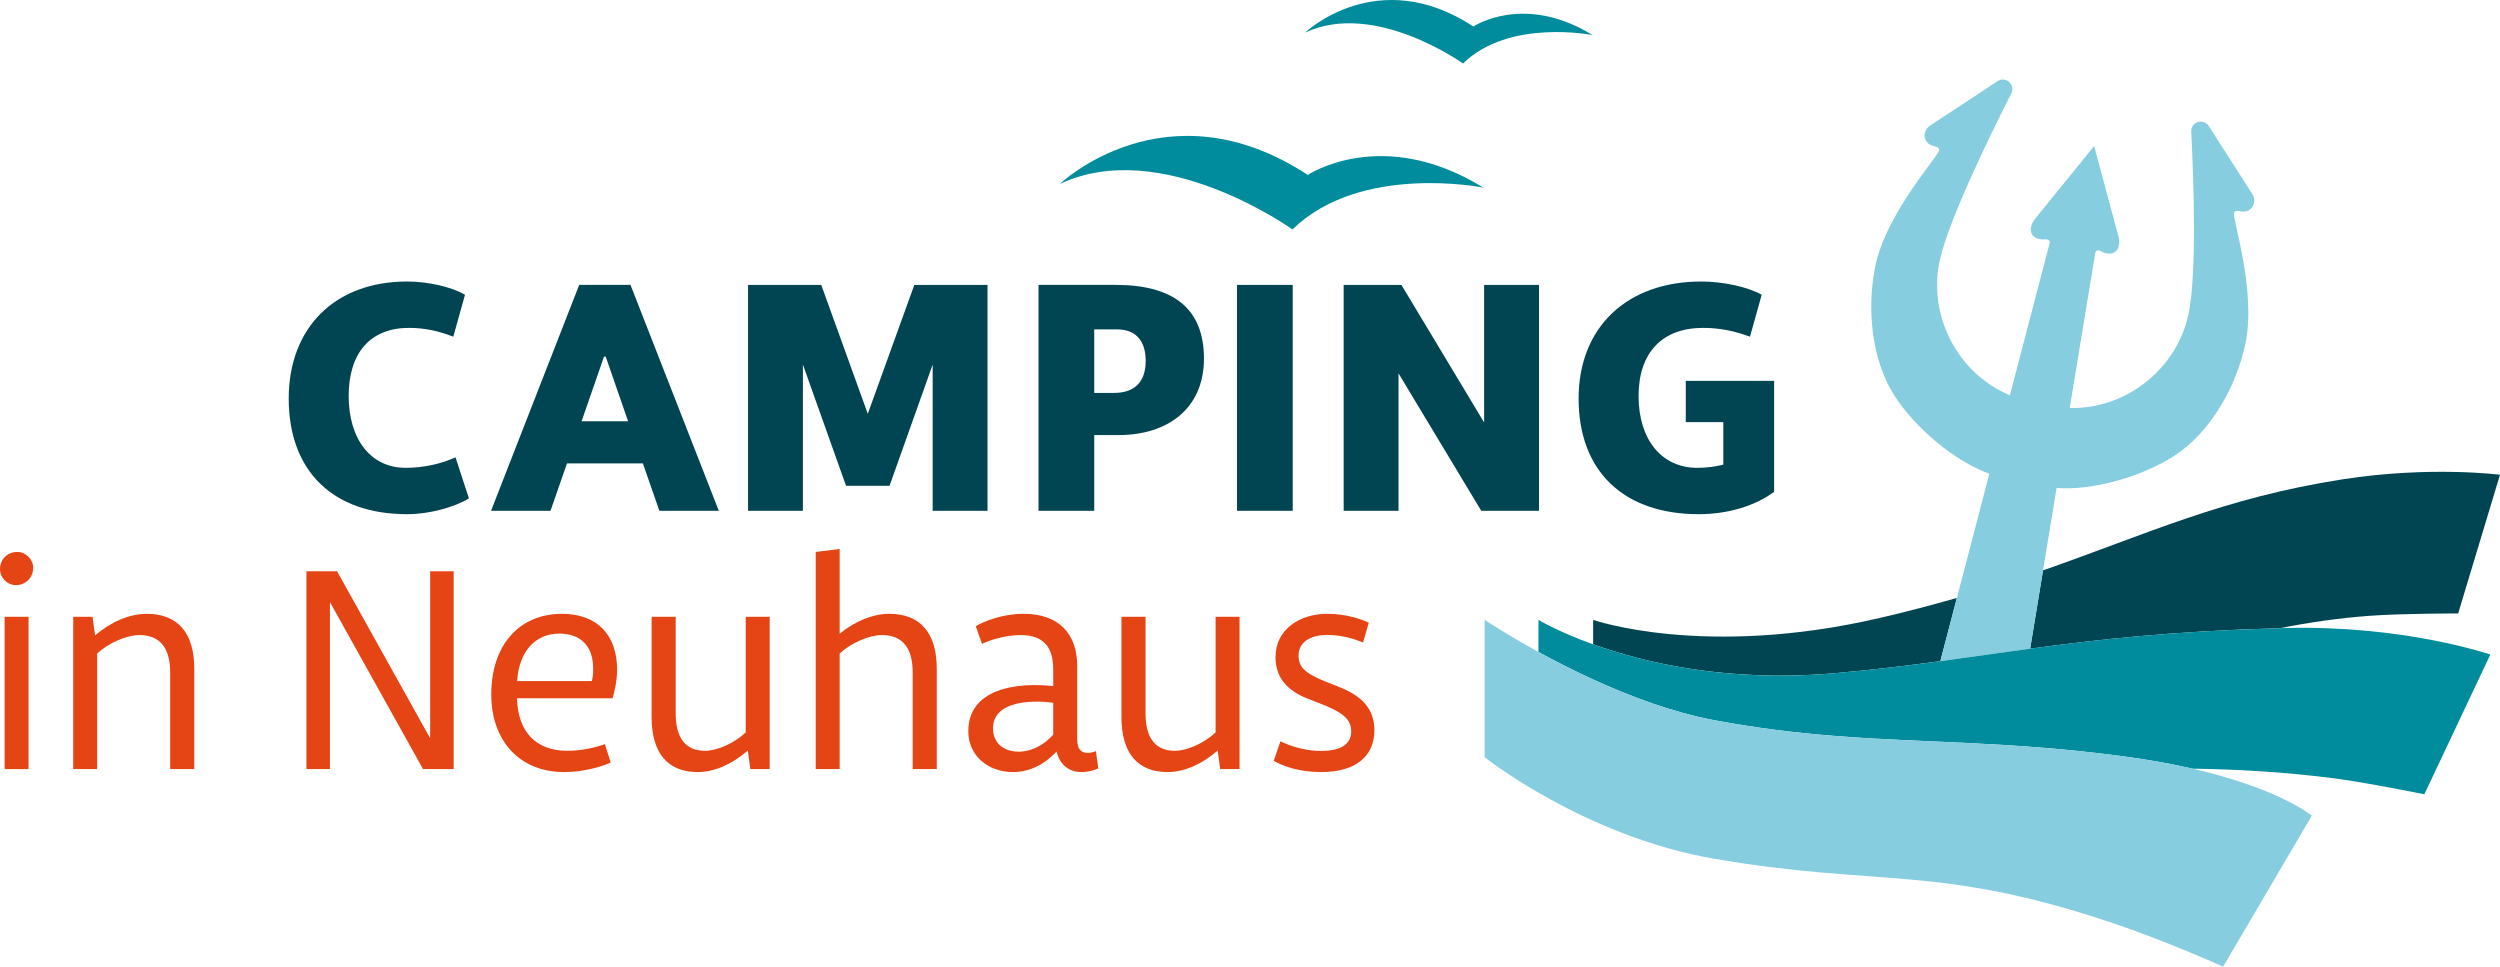 <?xml version="1.0" encoding="utf-8"?>
<!-- Generator: Adobe Illustrator 15.1.0, SVG Export Plug-In . SVG Version: 6.00 Build 0)  -->
<!DOCTYPE svg PUBLIC "-//W3C//DTD SVG 1.1//EN" "http://www.w3.org/Graphics/SVG/1.1/DTD/svg11.dtd">
<svg version="1.1" id="Ebene_1" xmlns="http://www.w3.org/2000/svg" xmlns:xlink="http://www.w3.org/1999/xlink" x="0px" y="0px"
	 width="702.21px" height="271.515px" viewBox="0 0 702.21 271.515" enable-background="new 0 0 702.21 271.515"
	 xml:space="preserve">
<path fill="#008C9C" d="M410.938,17.84c12.971-12.698,36.396-7.982,36.396-7.982c-19.309-11.915-33.477-2.415-33.477-2.415
	c-27.022-17.703-47.288,1.732-47.288,1.732C386.025-0.042,410.938,17.84,410.938,17.84"/>
<path fill="#008C9C" d="M363.034,64.449c19.106-18.705,53.602-11.756,53.602-11.756c-28.438-17.551-49.305-3.559-49.305-3.559
	c-39.8-26.073-69.649,2.552-69.649,2.552C326.336,38.111,363.034,64.449,363.034,64.449"/>
<path fill="#004551" d="M515.248,189.095c10.846-0.954,20.48-2.132,29.763-3.385l4.648-17.771
	c-6.648,1.915-13.772,3.796-21.544,5.608c-49.355,11.501-80.625,0.569-80.625,0.569v6.867
	C461.695,186.088,485.142,191.742,515.248,189.095"/>
<path fill="#004551" d="M640.397,176.449c8.106-1.607,16.481-2.837,25.241-3.481c9.255-0.676,24.819-0.655,24.819-0.655
	l11.752-38.961c0,0-19.622-2.548-44.243,1.287c-33.563,5.227-54.715,15.308-84.112,25.567l-3.617,21.992
	C589.37,179.605,610.324,177.266,640.397,176.449"/>
<path fill="#85CDDF" d="M632.61,54.46l-0.029-0.044L620.352,35.31c-0.377-0.546-0.949-0.954-1.646-1.101
	c-1.445-0.308-2.867,0.615-3.174,2.061c-0.066,0.304-0.044,0.747-0.039,0.868c0.724,14.428,1.569,40.047-0.784,51.127
	c-3.207,15.081-17.197,26.692-33.354,26.342l7.182-43.64c0,0,0.246-1.152,1.684-0.363c3.01,1.652,5.774,0.035,4.849-4.089
	l-0.014-0.044l-6.846-25.443l-16.601,20.459l-0.031,0.037c-2.522,3.391-0.654,5.991,2.767,5.705c1.634-0.135,1.39,1.019,1.39,1.019
	l-11.191,42.784c-14.9-6.25-22.959-22.547-19.754-37.627c2.354-11.082,13.549-34.139,20.079-47.024
	c0.054-0.112,0.254-0.507,0.317-0.812c0.309-1.445-0.616-2.866-2.062-3.174c-0.696-0.148-1.386-0.008-1.95,0.335l-18.945,12.481
	l-0.042,0.029c-1.764,1.138-1.925,3.187-1.138,4.389c1.319,2.011,3.55,1.023,3.627,2.544c0.073,1.458-14.68,17.311-17.877,32.355
	c-2.533,11.914-1.193,26.67,5.507,36.91c5.742,8.768,16.678,18.113,26.477,21.624l-9.123,34.877l-4.648,17.771
	c8.483-1.147,16.677-2.356,25.227-3.514l3.618-21.992l3.805-23.132c10.379,0.78,24.17-3.309,32.979-8.984
	c10.291-6.626,17.515-19.564,20.047-31.479c3.196-15.045-3.829-35.529-3.17-36.831c0.688-1.356,2.326,0.455,4.349-0.849
	C633.072,58.154,633.76,56.217,632.61,54.46"/>
<path fill="#008C9C" d="M642.132,176.4c-0.59,0.015-1.151,0.032-1.733,0.049c-30.073,0.816-51.027,3.156-70.161,5.749
	c-8.55,1.158-16.743,2.367-25.227,3.513c-9.282,1.253-18.917,2.43-29.763,3.385c-30.106,2.646-53.553-3.008-67.758-8.109
	c-9.934-3.568-15.356-6.866-15.356-6.866l-0.011,9c4.456,2.443,9.67,5.129,15.366,7.737c10.401,4.768,22.369,9.257,34.06,11.441
	c11.973,2.236,22.761,3.515,33.143,4.36c26.102,2.132,49.536,1.455,82.111,5.837c7.194,0.967,13.507,2.141,19.036,3.411
	c12.414,0.168,25.37,0.895,39.26,2.649c9.399,1.188,25.852,4.55,25.852,4.55l18.54-39.247
	C699.49,183.859,675.446,175.57,642.132,176.4"/>
<path fill="#85CDDF" d="M615.839,215.906c-5.528-1.269-11.842-2.442-19.036-3.409c-32.574-4.384-56.01-3.705-82.111-5.838
	c-10.381-0.846-21.17-2.125-33.144-4.36c-11.689-2.186-23.657-6.674-34.059-11.441c-5.696-2.607-10.91-5.295-15.366-7.738
	c-9.178-5.028-15.101-9.002-15.101-9.002v38.582c0,0,28.091,22.268,64.6,28.525c46.567,7.987,62.442,1.511,111.489,17.936
	c15.377,5.152,31.329,12.355,31.329,12.355l24.899-42.389C649.34,229.126,640.454,221.556,615.839,215.906"/>
<path fill="#004551" d="M163.355,118.332l6.298-18.174h0.476l6.298,18.174H163.355z M201.903,143.473l-24.808-63.449h-14.407
	l-24.76,63.449h16.697l4.629-13.309h21.323l4.629,13.309H201.903z"/>
<path fill="#004551" d="M113.916,131.404c-9.683,0-15.98-7.919-15.98-20.179c0-12.071,6.057-19.13,16.934-19.13
	c4.199,0,8.254,0.81,12.452,2.478l3.291-11.782c-3.721-2.193-10.399-3.721-16.268-3.721c-20.275,0-33.249,12.976-33.249,32.871
	c0,20.368,12.402,32.485,33.249,32.485c6.202,0,13.072-1.859,17.367-4.435l-3.77-11.546
	C123.6,130.45,118.543,131.404,113.916,131.404"/>
<rect x="347.462" y="80.024" fill="#004551" width="15.646" height="63.449"/>
<path fill="#004551" d="M477.135,144.425c8.157,0,15.839-2.288,21.183-6.295v-31.152h-24.809v11.593h10.545v11.927
	c-2.194,0.573-4.677,0.906-7.348,0.906c-9.971,0-16.457-7.919-16.457-20.179c0-12.071,6.533-19.131,18.128-19.131
	c4.436,0,8.729,0.811,13.164,2.479l3.293-11.781c-3.864-2.194-10.829-3.722-16.983-3.722c-20.99,0-34.444,12.976-34.444,32.871
	C443.406,132.309,456.003,144.425,477.135,144.425"/>
<path fill="#004551" d="M312.887,110.366h-5.535V92.524h6.489c5.056,0,7.967,3.101,7.967,8.825
	C321.808,106.882,319.089,110.366,312.887,110.366 M338.171,100.729c0-14.169-8.683-20.705-24.806-20.705h-21.659v63.449h15.646
	v-21.275h6.966C327.772,122.198,338.171,114.899,338.171,100.729"/>
<polygon fill="#004551" points="432.276,80.024 416.868,80.024 416.868,118.666 393.635,80.024 377.414,80.024 377.414,143.473 
	392.824,143.473 392.824,104.878 416.059,143.473 432.276,143.473 "/>
<polygon fill="#004551" points="249.854,136.458 261.973,102.399 261.973,143.474 277.381,143.474 277.381,80.024 256.819,80.024 
	243.747,116.234 230.678,80.024 210.116,80.024 210.116,143.474 225.524,143.474 225.524,102.399 237.643,136.458 "/>
<path fill="#E54415" d="M341.44,205.705c-3.049,2.967-7.979,5.182-11.446,5.182c-5.431,0-8.231-3.552-8.231-10.485v-27.155h-6.767
	v28.157c0,10.11,4.513,15.457,12.951,15.457c4.637,0,9.65-2.172,14.078-6.058l0.711,5.223h5.431v-42.779h-6.727V205.705z"/>
<rect x="1.296" y="173.248" fill="#E54415" width="6.725" height="42.777"/>
<path fill="#E54415" d="M295.837,206.374c-2.59,2.843-5.973,4.722-9.608,4.762c-4.428,0-7.31-2.505-7.31-6.517
	c0-8.104,11.697-7.938,16.918-7.226V206.374z M305.447,211.472c-1.756,0-2.883-1.088-2.883-3.76v-20.682
	c0-9.107-5.264-14.621-15.039-14.621c-5.934,0-11.113,2.091-13.452,3.468l1.754,4.973c2.13-1.004,6.434-2.467,10.862-2.467
	c6.643,0,9.148,3.593,9.148,9.735v4.596c-10.193-1.13-23.854,0.626-23.854,12.699c0,6.808,5.473,11.446,12.575,11.446
	c4.554,0,8.815-2.09,12.198-5.765c0.752,3.007,2.882,5.765,7.02,5.765c1.963,0,3.76-0.544,4.72-1.045l-0.669-4.847
	C307.326,211.179,306.573,211.472,305.447,211.472"/>
<path fill="#E54415" d="M209.466,205.705c-3.049,2.967-7.978,5.182-11.446,5.182c-5.431,0-8.229-3.552-8.229-10.485v-27.155h-6.769
	v28.157c0,10.11,4.513,15.457,12.951,15.457c4.637,0,9.651-2.172,14.078-6.058l0.711,5.223h5.431v-42.779h-6.727V205.705z"/>
<path fill="#E54415" d="M376.062,192.921l-3.633-1.419c-6.14-2.464-7.686-4.305-7.686-7.395c0-3.718,3.299-5.766,8.062-5.766
	c4.345,0,7.896,1.253,10.065,2.13l1.591-5.556c-1.964-0.96-6.309-2.507-11.656-2.507c-7.729,0-14.539,4.388-14.539,12.156
	c0,5.933,3.468,9.525,9.191,11.741l3.551,1.378c5.765,2.298,8.522,4.095,8.522,7.729c0,3.969-3.47,5.515-8.479,5.515
	c-4.931,0-9.108-1.59-11.406-2.716l-1.881,5.514c2.926,1.629,7.353,3.134,13.371,3.134c9.691,0,14.912-4.47,14.912-11.739
	C386.049,199.064,382.499,195.47,376.062,192.921"/>
<path fill="#E54415" d="M166.23,191.292h-20.973c0.503-7.978,4.805-13.324,11.865-13.324c5.766,0,9.441,3.298,9.483,9.648
	C166.646,189.079,166.522,190.25,166.23,191.292 M157.875,172.411c-12.242,0-19.887,9.021-19.887,22.6
	c0,12.993,7.854,21.851,20.513,21.851c5.095,0,10.193-1.379,13.034-2.677l-1.629-5.179c-2.632,1.003-6.769,1.881-10.527,1.881
	c-8.9,0-13.912-5.348-14.163-14.749h26.82c0.544-1.627,1.296-4.846,1.296-8.062C173.333,178.382,167.734,172.411,157.875,172.411"/>
<path fill="#E54415" d="M249.758,172.411c-4.553,0-9.525,2.005-13.912,5.597v-23.811l-6.725,0.833v60.996h6.725v-32.461
	c3.176-2.966,8.273-5.183,11.864-5.183c5.724,0,8.648,3.553,8.648,10.486v27.157h6.768v-28.157
	C263.125,177.756,258.491,172.411,249.758,172.411"/>
<path fill="#E54415" d="M4.846,155.03c-2.757,0-4.846,2.09-4.846,4.806c0,2.464,2.046,4.514,4.469,4.514
	c2.716,0,4.846-2.09,4.846-4.89C9.315,157.079,7.228,155.03,4.846,155.03"/>
<polygon fill="#E54415" points="120.828,207.376 94.675,160.461 86.071,160.461 86.071,216.025 92.67,216.025 92.67,169.11 
	118.823,216.025 127.428,216.025 127.428,160.461 120.828,160.461 "/>
<path fill="#E54415" d="M41.202,172.411c-4.764,0-9.944,2.172-14.498,6.057l-0.709-5.222h-5.431v42.78h6.725v-32.461
	c3.176-2.966,8.273-5.183,11.865-5.183c5.724,0,8.647,3.553,8.647,10.486v27.157h6.769v-28.157
	C54.569,177.756,49.932,172.411,41.202,172.411"/>
</svg>
